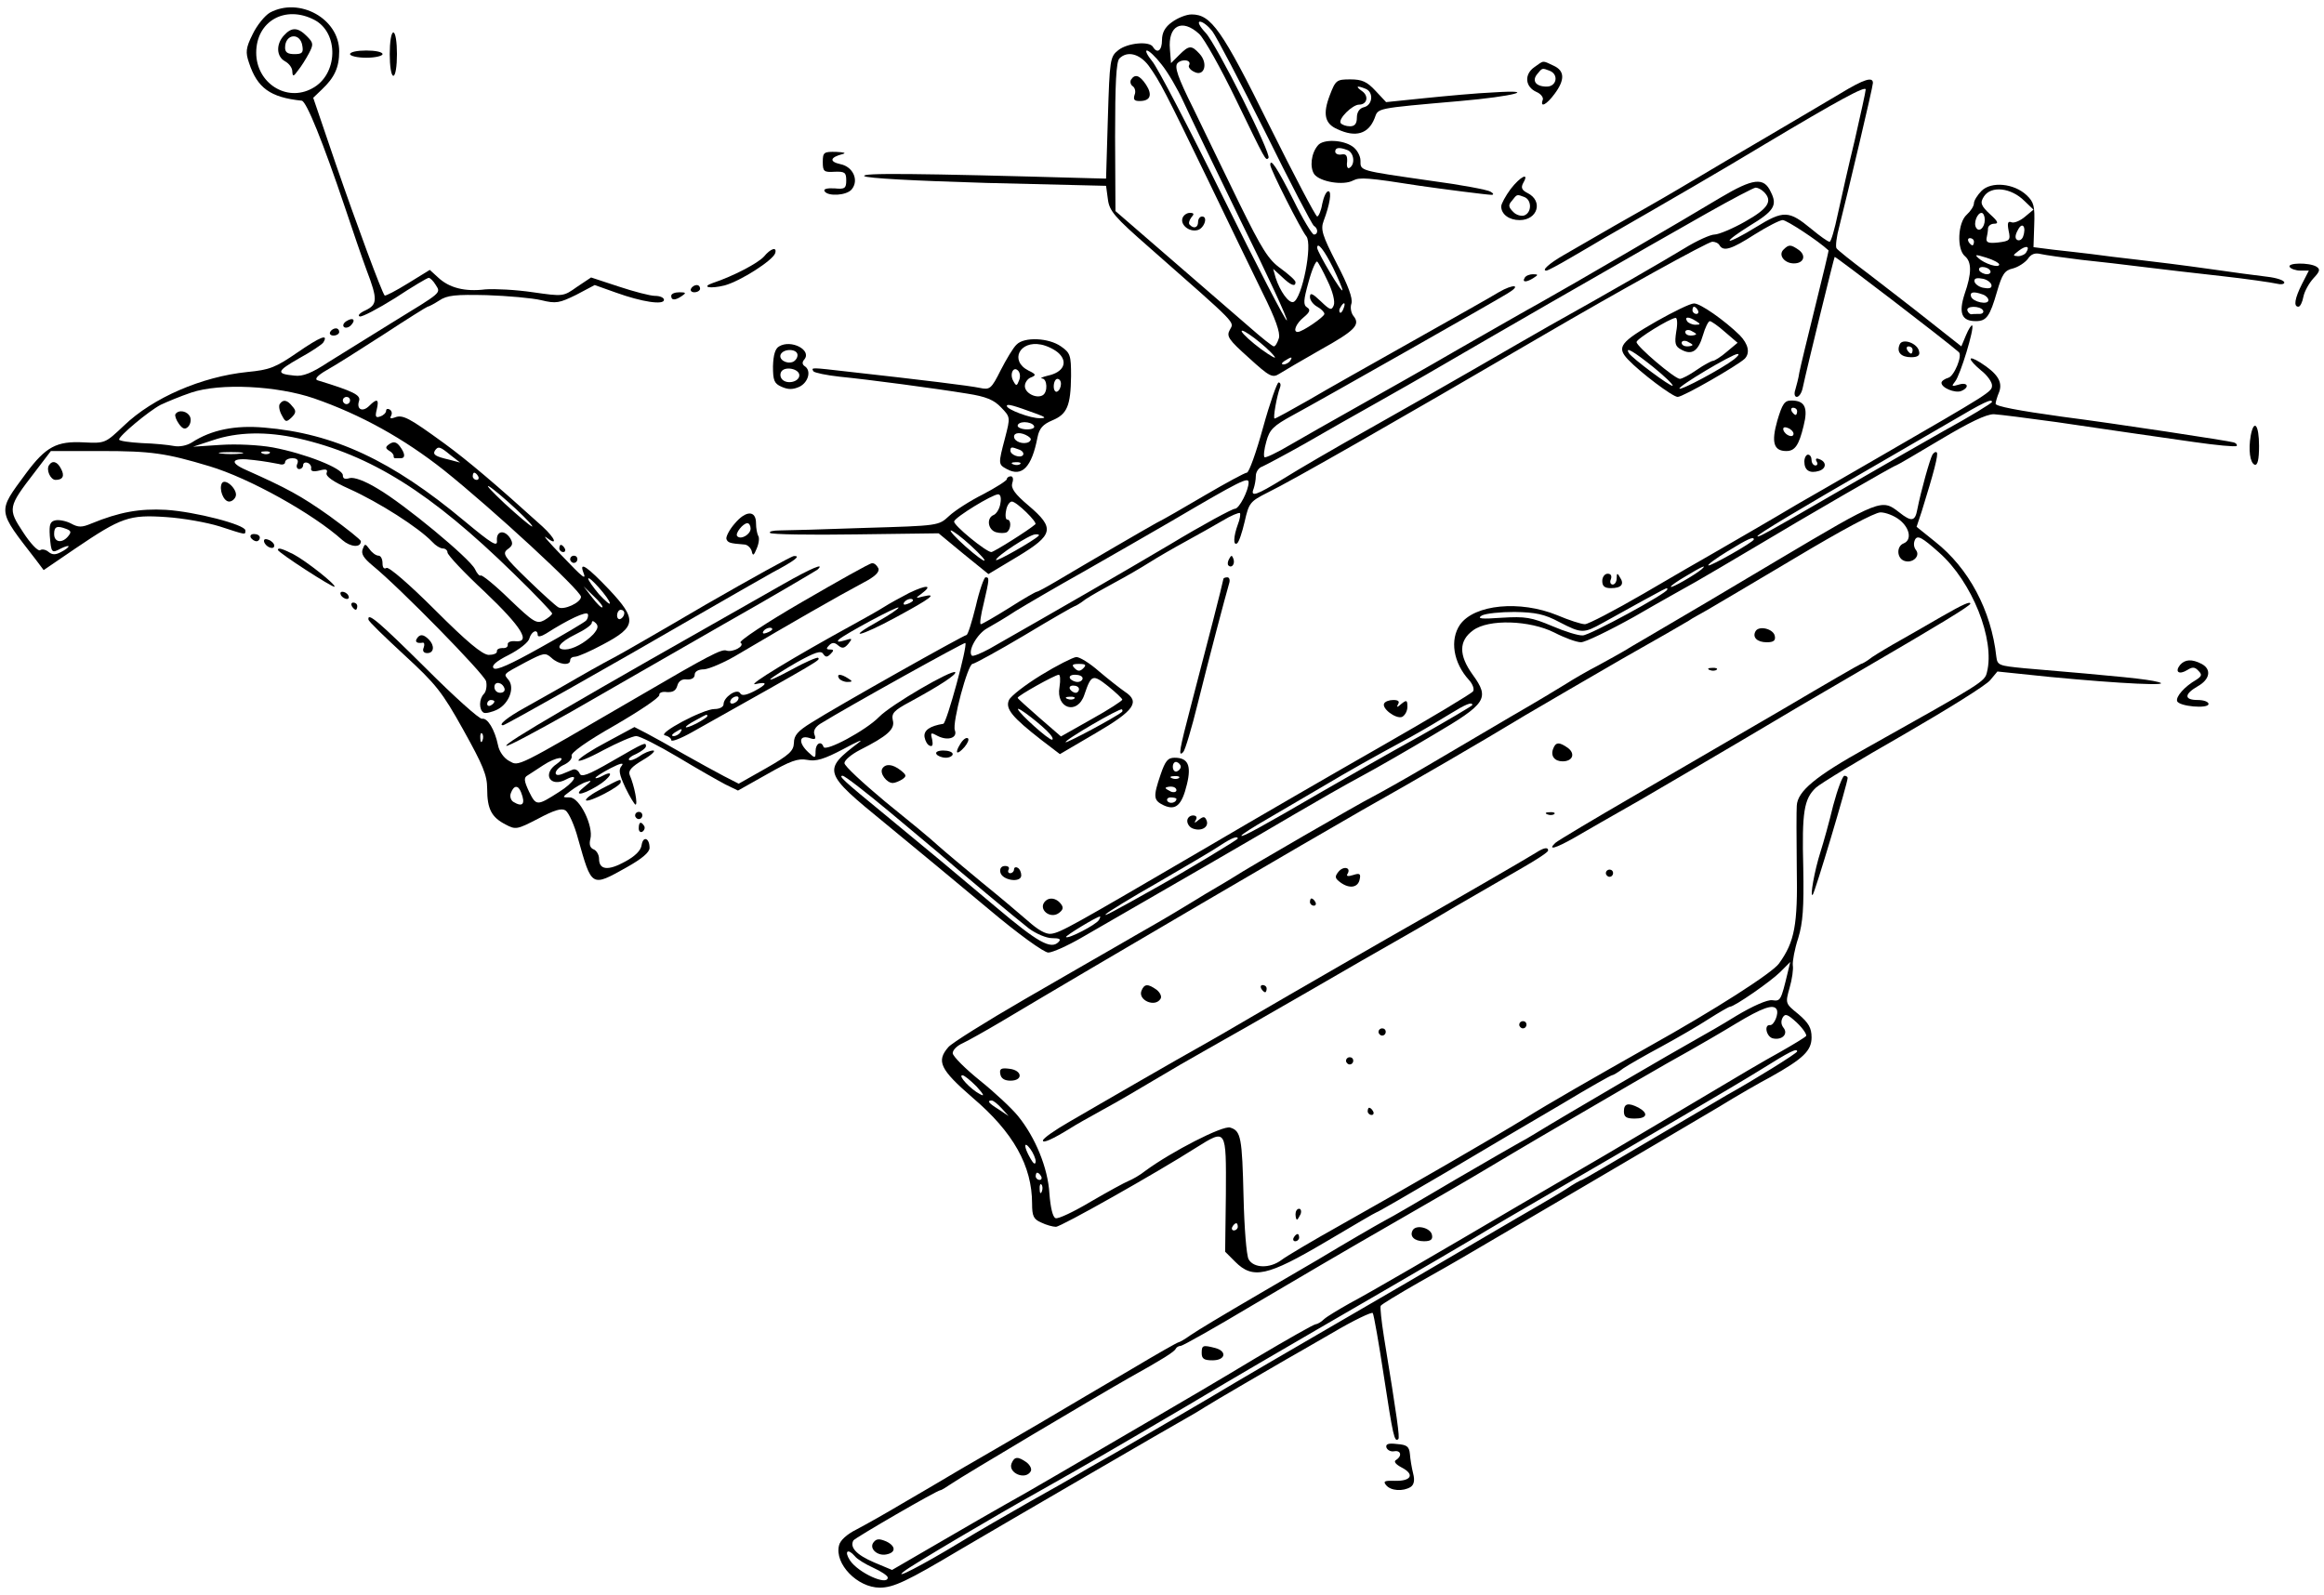 <?xml version="1.0" standalone="no"?>
<!DOCTYPE svg PUBLIC "-//W3C//DTD SVG 20010904//EN"
 "http://www.w3.org/TR/2001/REC-SVG-20010904/DTD/svg10.dtd">
<svg version="1.0" xmlns="http://www.w3.org/2000/svg"
 width="644pt" height="442pt" viewBox="0 0 644 442"
 preserveAspectRatio="xMidYMid meet">
<g transform="translate(0,442) scale(0.1,-0.1)"
fill="#000000" stroke="none">
<path d="M748 4385 c-14 -8 -36 -35 -48 -60 -19 -38 -20 -50 -10 -79 23 -70
59 -96 146 -105 13 -1 59 -115 120 -296 20 -60 47 -139 60 -174 31 -81 30 -95
-3 -111 -16 -7 -23 -15 -16 -17 6 -2 50 21 98 51 47 31 89 56 93 56 4 0 13 -9
19 -19 15 -24 20 -19 -122 -106 -60 -37 -139 -86 -174 -108 -47 -31 -72 -41
-95 -38 -52 5 -50 12 13 48 33 18 63 38 67 44 15 25 -8 16 -72 -28 -61 -42
-77 -48 -139 -54 -126 -13 -261 -71 -342 -149 -51 -48 -51 -49 -111 -46 -75 4
-105 -12 -160 -86 -80 -109 -81 -99 28 -240 l21 -28 88 60 c127 86 149 94 251
87 47 -3 114 -15 149 -26 74 -24 71 -24 71 -11 0 16 -140 52 -220 57 -73 4
-129 -6 -207 -38 -26 -11 -36 -11 -56 0 -13 7 -33 11 -43 9 -15 -3 -18 -11
-16 -43 4 -48 5 -49 31 -35 12 6 21 8 21 6 0 -3 -9 -10 -21 -16 -15 -8 -24 -8
-34 0 -8 7 -19 9 -24 5 -6 -3 -27 19 -47 50 -43 65 -42 70 32 166 l45 59 139
0 c140 0 180 -6 300 -42 111 -33 288 -132 369 -205 22 -19 51 -22 51 -3 0 4
-39 35 -87 70 -79 56 -118 77 -230 127 -51 22 -41 36 20 28 28 -3 60 -9 70
-11 9 -3 17 -1 17 5 0 6 9 11 20 11 13 0 18 -5 14 -15 -4 -8 -1 -15 5 -15 6 0
11 5 11 11 0 6 6 9 13 6 6 -2 11 -10 9 -16 -1 -7 7 -9 23 -5 19 5 24 3 20 -7
-3 -9 18 -24 63 -44 82 -37 192 -107 230 -147 9 -10 22 -18 29 -18 7 0 13 -5
13 -11 0 -7 46 -56 103 -109 103 -98 130 -142 84 -137 -12 1 -21 -3 -20 -9 1
-7 -5 -11 -15 -10 -9 0 -16 -4 -15 -9 1 -6 -10 -10 -23 -10 -18 1 -61 37 -149
125 -71 71 -128 120 -134 116 -7 -4 -11 1 -11 13 0 12 -5 21 -11 21 -7 0 -18
8 -25 18 -12 16 -13 16 -19 0 -5 -13 3 -25 27 -45 76 -62 309 -300 315 -321 3
-13 0 -29 -6 -35 -14 -14 -14 -44 -1 -52 5 -3 23 1 39 9 32 17 48 60 30 82
-14 17 -17 14 48 49 50 26 54 27 71 12 20 -19 52 -23 52 -7 0 6 6 10 14 10 7
0 42 15 77 34 93 49 95 69 17 152 -60 63 -83 79 -72 49 10 -25 1 -18 -61 47
-33 34 -52 56 -42 49 34 -26 27 -4 -10 30 -126 114 -207 183 -273 231 -95 69
-114 80 -136 71 -11 -4 -15 -3 -10 5 3 6 2 13 -4 17 -5 3 -10 2 -10 -3 0 -6
-7 -13 -16 -16 -13 -5 -15 -1 -10 19 7 29 1 32 -21 10 -18 -18 -36 -10 -28 14
5 16 -14 26 -115 57 -9 3 -1 13 25 28 22 12 93 57 158 99 64 42 120 77 122 77
3 0 18 8 32 17 22 15 46 17 132 15 58 -2 126 -8 151 -14 41 -10 50 -8 97 15
l51 27 59 -21 c72 -26 133 -35 133 -20 0 6 -11 11 -25 11 -13 0 -59 12 -101
26 l-76 25 -39 -26 c-38 -27 -38 -27 -122 -15 -47 7 -106 10 -132 8 -57 -7
-100 4 -131 33 l-23 21 -60 -37 c-34 -21 -63 -36 -65 -34 -8 9 -77 195 -136
366 l-62 182 24 23 c35 33 48 61 48 106 0 90 -110 151 -192 107z m123 -20 c69
-36 66 -152 -6 -190 -71 -39 -155 15 -155 99 0 87 80 133 161 91z m-1 -1049
c130 -45 250 -112 360 -199 135 -108 380 -334 380 -351 0 -16 -48 -38 -63 -29
-7 4 -45 38 -85 77 -66 64 -71 72 -55 84 14 10 15 16 7 30 -16 25 -39 21 -37
-6 2 -19 -13 -10 -90 54 -201 168 -362 243 -555 259 -80 7 -146 -6 -200 -41
-14 -9 -35 -13 -50 -10 -15 3 -55 7 -89 8 -35 2 -63 6 -63 10 0 10 81 78 115
96 17 8 55 24 85 34 80 27 238 19 340 -16z m100 -6 c0 -5 -4 -10 -10 -10 -5 0
-10 5 -10 10 0 6 5 10 10 10 6 0 10 -4 10 -10z m-143 -105 c201 -46 367 -150
596 -374 59 -57 107 -108 107 -111 0 -4 -10 -12 -22 -19 -21 -11 -29 -6 -97
59 -40 39 -76 68 -79 65 -3 -2 -10 5 -16 18 -15 30 -196 180 -270 223 -36 22
-65 32 -77 29 -13 -4 -19 -2 -19 8 0 19 -104 60 -194 77 -39 7 -101 10 -145 7
l-76 -5 55 18 c68 23 148 25 237 5z m421 -46 l27 -21 -30 8 c-39 9 -46 14 -40
25 9 13 14 12 43 -12z m-580 4 c-16 -2 -40 -2 -55 0 -16 2 -3 4 27 4 30 0 43
-2 28 -4z m79 1 c-3 -3 -12 -4 -19 -1 -8 3 -5 6 6 6 11 1 17 -2 13 -5z m578
-64 c3 -5 1 -10 -4 -10 -6 0 -11 5 -11 10 0 6 2 10 4 10 3 0 8 -4 11 -10z
m105 -91 c30 -28 50 -50 44 -48 -6 2 -40 31 -75 63 -35 33 -55 54 -44 48 11
-6 45 -35 75 -63z m-1246 -55 c13 -5 14 -9 5 -20 -17 -21 -39 -17 -39 6 0 21
8 24 34 14z m1506 -206 c0 -5 -13 7 -30 25 -16 19 -30 39 -30 43 0 12 60 -56
60 -68z m-21 -11 c-2 -3 -15 10 -28 27 l-24 31 28 -27 c16 -15 27 -29 24 -31z
m-45 -37 c-5 -5 -62 -39 -127 -75 -82 -46 -122 -64 -129 -57 -7 7 6 19 42 37
29 15 55 35 57 46 6 20 23 27 23 9 0 -6 10 -4 23 4 61 39 112 63 116 54 2 -5
-1 -14 -5 -18z m106 21 c0 -6 -4 -13 -10 -16 -5 -3 -10 1 -10 9 0 9 5 16 10
16 6 0 10 -4 10 -9z m-86 -59 c-23 -24 -57 -42 -78 -42 -30 0 -16 20 29 42 25
12 45 26 45 32 0 6 4 6 11 -1 8 -8 6 -16 -7 -31z m-246 -150 c2 -7 -3 -12 -12
-12 -9 0 -16 7 -16 16 0 17 22 14 28 -4z m-28 -36 c0 -3 -4 -8 -10 -11 -5 -3
-10 -1 -10 4 0 6 5 11 10 11 6 0 10 -2 10 -4z"/>
<path d="M787 4322 c-23 -25 -21 -59 3 -72 11 -6 20 -18 20 -28 1 -15 3 -15
16 3 9 11 22 32 30 47 13 25 13 29 -6 48 -25 25 -42 25 -63 2z m51 -30 c3 -18
-1 -22 -22 -22 -19 0 -26 5 -26 18 0 39 43 43 48 4z"/>
<path d="M775 3300 c-3 -5 -1 -19 6 -31 10 -19 12 -20 27 -6 13 13 13 19 2 31
-14 18 -26 20 -35 6z"/>
<path d="M486 3272 c-2 -4 2 -16 10 -27 10 -14 17 -16 25 -8 7 7 9 19 6 27 -7
17 -32 22 -41 8z"/>
<path d="M1080 3190 c-12 -8 -13 -12 -2 -19 8 -4 13 -11 13 -15 -1 -3 1 -6 4
-6 3 0 10 0 15 0 14 0 13 13 -2 33 -9 12 -17 14 -28 7z"/>
<path d="M3248 4359 c-20 -14 -28 -30 -28 -50 0 -29 -13 -39 -25 -19 -10 17
-71 11 -96 -9 -23 -18 -24 -26 -29 -188 l-5 -168 -40 1 c-497 14 -639 15 -630
6 6 -6 138 -13 340 -19 l330 -8 5 -37 c4 -33 19 -50 115 -134 249 -219 235
-205 223 -228 -10 -18 -4 -27 53 -78 57 -52 65 -56 84 -44 11 7 62 37 113 66
97 54 113 70 92 95 -6 8 -9 23 -5 34 4 14 -9 50 -41 111 -40 78 -45 94 -36
118 17 45 23 82 13 82 -6 0 -13 -16 -17 -35 -3 -19 -10 -35 -14 -35 -4 0 -64
114 -133 253 -131 265 -161 307 -215 307 -15 0 -39 -10 -54 -21z m111 -25 c11
-14 77 -140 147 -280 69 -140 130 -257 135 -260 12 -7 12 -24 0 -24 -5 0 -31
43 -57 96 -44 87 -64 118 -64 97 0 -12 85 -180 100 -198 18 -22 -12 -174 -36
-182 -13 -4 -37 30 -49 67 l-7 25 24 -22 c25 -24 38 -29 38 -15 0 5 -18 21
-41 38 -34 24 -52 53 -114 179 -40 83 -98 201 -128 264 -44 88 -53 116 -44
126 13 13 40 9 32 -6 -3 -4 3 -13 14 -18 28 -15 40 23 15 50 -22 24 -29 24
-56 -3 l-23 -23 -3 38 c-6 66 33 87 81 43 14 -13 60 -95 102 -182 83 -171 82
-170 90 -162 10 9 -144 315 -174 347 -17 18 -23 31 -16 31 8 0 23 -12 34 -26z
m-140 -93 c17 -21 44 -67 60 -102 16 -35 88 -185 160 -333 73 -147 130 -271
127 -274 -3 -3 -83 151 -177 342 -94 191 -182 360 -196 376 -14 17 -20 30 -15
30 6 0 24 -17 41 -39z m-36 -3 c31 -43 46 -72 165 -318 54 -113 122 -252 150
-310 37 -74 50 -112 46 -127 -4 -13 -10 -23 -14 -23 -4 0 -34 24 -67 53 -33
28 -130 113 -216 187 l-156 135 -1 206 c0 146 3 208 12 217 22 22 56 13 81
-20z m511 -560 c14 -29 26 -57 26 -62 0 -12 -69 104 -70 117 0 19 20 -7 44
-55z m-15 -37 c14 -28 21 -57 17 -67 -6 -15 -10 -14 -36 11 -23 22 -30 25 -30
12 0 -9 9 -21 20 -27 11 -6 20 -15 20 -20 0 -8 -61 -50 -74 -50 -14 0 -5 23
17 41 17 14 19 21 9 27 -11 7 -10 20 4 70 9 34 20 59 24 57 3 -2 16 -26 29
-54z m44 -76 c-3 -9 -8 -14 -10 -11 -3 3 -2 9 2 15 9 16 15 13 8 -4z m-192
-132 c8 -10 -8 -1 -36 19 -27 20 -51 42 -54 49 -5 15 68 -40 90 -68z m44 -13
c-3 -5 -12 -10 -18 -10 -7 0 -6 4 3 10 19 12 23 12 15 0z"/>
<path d="M3134 4199 c-3 -6 -1 -14 5 -18 6 -4 9 -15 5 -24 -4 -13 -1 -17 14
-17 30 0 36 17 18 45 -18 27 -31 31 -42 14z"/>
<path d="M3277 3816 c-7 -18 17 -39 40 -34 19 3 32 38 14 38 -6 0 -11 -7 -11
-15 0 -16 -12 -20 -23 -8 -4 3 -2 12 4 20 9 10 8 13 -4 13 -8 0 -17 -6 -20
-14z"/>
<path d="M1080 4270 c0 -33 4 -60 10 -60 6 0 10 27 10 60 0 33 -4 60 -10 60
-6 0 -10 -27 -10 -60z"/>
<path d="M970 4270 c0 -5 20 -10 45 -10 25 0 45 5 45 10 0 6 -20 10 -45 10
-25 0 -45 -4 -45 -10z"/>
<path d="M4252 4234 c-29 -20 -26 -55 6 -69 12 -5 20 -16 17 -22 -8 -23 11
-13 33 17 29 39 28 64 -3 78 -32 15 -26 15 -53 -4z m42 -10 c26 -10 20 -44 -8
-44 -30 0 -42 16 -26 35 14 17 13 17 34 9z"/>
<path d="M3685 4156 c-20 -52 -14 -79 21 -94 51 -24 86 -13 103 30 11 29 -2
27 237 48 149 13 219 32 94 24 -47 -2 -133 -10 -192 -16 l-107 -11 -29 31
c-24 26 -38 32 -70 32 -38 0 -41 -2 -57 -44z m99 18 c23 -9 20 -45 -4 -51 -13
-3 -20 -14 -20 -29 0 -17 -6 -24 -19 -24 -11 0 -22 4 -26 9 -7 12 33 51 51 51
22 0 28 23 9 37 -20 14 -16 17 9 7z"/>
<path d="M5100 4161 c-36 -21 -128 -76 -205 -121 -77 -45 -165 -97 -195 -115
-30 -18 -71 -42 -90 -53 -19 -11 -80 -46 -135 -77 -55 -32 -119 -69 -142 -82
-40 -23 -62 -43 -48 -43 4 0 34 16 68 36 34 20 76 44 92 54 193 111 324 187
445 260 206 123 280 163 280 152 0 -6 -14 -68 -30 -139 -17 -70 -38 -163 -47
-205 -9 -43 -19 -78 -23 -78 -5 0 -27 16 -50 35 -63 52 -77 53 -155 5 -37 -23
-69 -39 -72 -37 -2 3 23 21 55 41 68 41 78 57 59 94 -19 42 -49 38 -140 -16
-96 -58 -415 -244 -501 -292 -33 -18 -134 -76 -225 -128 -91 -53 -219 -125
-283 -161 -64 -36 -147 -83 -183 -104 -37 -22 -69 -37 -71 -34 -3 3 -1 22 5
43 9 34 20 44 73 73 76 41 564 318 596 338 40 24 16 27 -25 3 -21 -13 -128
-73 -238 -135 -110 -62 -240 -135 -289 -164 -49 -28 -91 -51 -94 -51 -5 0 6
62 15 86 3 8 1 14 -4 14 -4 0 -24 -56 -43 -125 -19 -69 -39 -125 -45 -125 -5
0 -57 -28 -115 -62 -58 -34 -118 -69 -135 -77 -29 -16 -182 -105 -278 -162
-27 -16 -51 -29 -54 -29 -3 0 -38 -20 -77 -45 -40 -25 -75 -45 -78 -45 -4 0 0
26 8 58 16 69 16 72 5 72 -4 0 -17 -36 -27 -80 -11 -44 -22 -80 -26 -80 -7 0
-356 -196 -430 -243 -37 -23 -48 -35 -48 -56 -1 -22 -12 -33 -77 -70 l-76 -43
-41 21 c-23 12 -72 39 -111 61 -38 22 -85 48 -104 58 l-33 17 -76 -41 c-42
-22 -77 -45 -79 -51 -2 -6 29 6 69 28 40 21 81 39 91 39 10 0 61 -26 115 -58
53 -32 113 -66 132 -76 l35 -17 80 45 c65 37 86 45 112 40 24 -5 47 2 100 30
37 20 57 29 44 19 -103 -78 -101 -84 72 -225 78 -64 207 -171 286 -237 83 -70
154 -121 166 -121 11 0 54 19 95 43 207 119 497 287 590 342 58 34 140 81 183
104 43 23 133 75 200 115 146 86 156 100 108 166 -39 54 -39 94 1 123 43 32
157 28 225 -6 29 -15 62 -27 74 -27 12 0 78 32 148 71 69 40 146 83 171 97 25
14 99 58 165 97 140 84 384 225 389 225 2 0 57 32 122 71 82 49 128 71 149 71
17 -1 95 -11 175 -22 80 -12 172 -25 205 -30 33 -5 111 -16 174 -25 62 -9 116
-14 119 -11 2 3 -1 8 -9 10 -12 4 -326 52 -474 71 -123 17 -185 29 -185 36 0
4 4 19 10 33 10 28 -5 51 -52 81 -37 23 -36 10 2 -22 17 -13 30 -32 30 -41 0
-18 -2 -19 -315 -200 -104 -60 -204 -118 -222 -128 -77 -46 -202 -118 -240
-140 -23 -13 -108 -62 -188 -109 -81 -47 -154 -85 -163 -85 -10 0 -44 11 -77
25 -103 42 -229 30 -269 -26 -29 -42 -19 -106 25 -154 10 -11 15 -25 11 -31
-4 -6 -117 -74 -252 -151 -135 -77 -351 -202 -480 -278 -385 -225 -410 -239
-437 -243 -15 -2 -37 11 -65 36 -24 21 -81 69 -128 107 -47 39 -101 84 -120
101 -19 18 -86 73 -148 123 -61 51 -112 98 -112 106 0 8 19 24 42 36 77 39 99
58 92 83 -4 19 3 27 48 51 81 44 130 76 125 82 -9 8 -178 -90 -211 -124 -36
-37 -149 -98 -154 -83 -6 18 -22 10 -22 -12 0 -20 -1 -21 -20 -3 -27 25 -27
48 2 40 17 -6 20 -4 15 9 -4 10 2 21 16 30 76 47 400 227 402 224 7 -7 -52
-223 -61 -224 -37 -6 -55 -18 -52 -37 2 -11 8 -22 15 -24 7 -3 9 3 6 18 -5 19
-4 20 16 9 28 -14 55 -5 47 16 -8 20 36 184 49 184 5 0 71 36 145 80 73 44
136 80 138 80 2 0 16 8 30 19 15 10 52 31 82 47 30 16 73 41 95 55 22 14 67
40 100 58 33 18 79 44 103 58 23 14 45 23 48 21 2 -3 0 -17 -6 -32 -12 -33
-13 -59 -2 -52 5 3 14 30 21 60 12 53 15 56 64 81 66 32 351 195 762 435 207
121 458 260 470 260 8 0 17 -4 20 -10 11 -18 33 -11 97 30 35 22 70 40 78 40
11 0 98 -57 127 -84 1 -1 -16 -71 -37 -156 -21 -85 -41 -167 -44 -183 -2 -15
-8 -36 -11 -47 -4 -11 -2 -20 4 -20 6 0 13 10 16 23 14 65 87 362 89 365 2 2
308 -232 344 -264 11 -9 -13 -67 -29 -71 -10 -3 -19 -9 -19 -14 0 -14 37 -29
54 -23 25 10 19 26 -6 18 -20 -6 -21 -5 -10 9 14 17 54 148 47 155 -2 2 -10
-10 -17 -27 l-13 -31 -90 71 c-49 39 -126 98 -170 132 -44 33 -83 64 -86 69
-3 5 0 32 8 61 24 95 93 386 93 397 0 18 -24 11 -90 -29z m-212 -273 c25 -25
12 -46 -52 -82 -35 -20 -74 -36 -85 -36 -11 0 -49 -17 -83 -38 -61 -37 -208
-122 -373 -214 -44 -25 -136 -78 -205 -118 -69 -40 -201 -115 -295 -168 -93
-52 -201 -115 -239 -139 -75 -46 -92 -52 -82 -27 3 9 6 24 6 35 0 11 8 23 18
26 9 4 62 32 117 63 55 32 147 84 204 116 57 32 116 66 130 74 232 135 472
273 621 358 19 11 91 52 160 91 69 39 130 71 135 71 6 0 16 -5 23 -12z m632
-582 c0 -3 -60 -40 -135 -81 -27 -15 -163 -93 -310 -178 -179 -104 -205 -118
-205 -113 0 5 113 73 335 201 55 32 145 84 200 116 93 55 115 65 115 55z
m-2060 -223 c0 -22 -26 -73 -38 -73 -7 0 -89 -44 -180 -99 -142 -84 -293 -171
-500 -289 -24 -13 -46 -22 -49 -19 -12 13 15 61 43 76 16 9 52 30 79 48 28 17
113 67 190 110 77 44 185 106 240 138 194 114 215 124 215 108z m1400 -158 c0
-7 -122 -76 -126 -72 -3 2 22 20 53 39 57 35 73 42 73 33z m-145 -83 c-18 -15
-85 -54 -85 -48 0 3 19 16 43 30 43 26 59 33 42 18z m-95 -56 c0 -10 -215
-127 -234 -127 -12 -1 -50 11 -85 26 -57 24 -74 27 -139 23 -57 -4 -70 -3 -56
6 11 6 52 10 91 10 58 -1 83 -6 124 -28 62 -32 67 -32 121 -2 195 108 178 99
178 92z m-540 -320 c0 -2 -66 -41 -147 -87 -82 -45 -202 -114 -268 -152 -172
-100 -225 -129 -225 -123 0 3 33 24 73 47 39 23 108 63 152 89 81 48 127 74
245 138 36 20 85 49 109 64 42 26 61 34 61 24z m-1615 -296 c66 -55 127 -106
135 -113 51 -45 221 -187 251 -210 20 -15 49 -27 64 -27 22 0 26 -3 18 -11
-21 -21 -57 -1 -173 97 -138 116 -175 147 -305 254 -121 99 -132 110 -120 110
6 0 64 -45 130 -100z m965 -74 c0 -3 -142 -89 -230 -138 -119 -67 -144 -80
-135 -71 6 6 71 46 145 88 74 43 151 88 170 101 33 22 50 28 50 20z m-385
-226 c-8 -13 -85 -53 -91 -47 -3 3 84 56 94 57 2 0 0 -5 -3 -10z"/>
<path d="M3652 4017 c-19 -22 -23 -61 -10 -80 16 -21 81 -32 108 -17 18 9 39
8 185 -15 62 -9 187 -25 198 -25 7 0 6 4 -3 9 -8 5 -82 19 -165 30 -201 29
-195 27 -195 56 0 13 -10 31 -22 39 -27 19 -82 21 -96 3z m82 -13 c18 -7 22
-39 6 -49 -6 -4 -9 4 -7 17 1 17 -3 22 -15 20 -10 -2 -18 2 -18 8 0 11 11 13
34 4z"/>
<path d="M2280 3971 c0 -26 3 -29 33 -27 28 1 32 -2 32 -24 0 -22 -4 -25 -33
-22 -21 1 -31 -2 -27 -8 9 -15 61 -12 75 5 21 25 4 63 -31 70 -32 7 -29 19 6
28 11 3 4 5 -17 6 -35 1 -38 -1 -38 -28z"/>
<path d="M4186 3896 c-14 -19 -26 -41 -26 -48 0 -22 22 -38 51 -38 50 0 66 53
22 75 -16 8 -19 15 -12 28 18 31 -8 18 -35 -17z m38 -22 c21 -8 21 -43 0 -51
-8 -3 -23 1 -31 10 -13 13 -14 19 -3 31 14 18 13 18 34 10z"/>
<path d="M5491 3891 c-11 -11 -21 -27 -21 -34 0 -8 -9 -22 -20 -32 -25 -22
-28 -96 -5 -115 19 -16 19 -48 -1 -105 -17 -53 -8 -75 31 -75 30 0 39 13 59
82 14 48 21 59 44 64 15 4 33 16 41 26 9 14 20 18 36 14 13 -3 63 -10 112 -16
48 -5 126 -14 173 -20 47 -6 144 -17 215 -25 72 -8 140 -18 153 -21 12 -3 22
-2 22 3 0 6 -21 13 -47 16 -27 3 -100 13 -163 22 -63 9 -151 20 -195 25 -44 5
-102 12 -130 16 -27 3 -75 9 -105 12 l-55 7 2 61 c2 53 -1 64 -21 83 -35 33
-98 39 -125 12z m119 -28 l25 -24 -24 -20 c-13 -11 -30 -18 -37 -15 -10 4 -12
-2 -8 -23 6 -27 3 -29 -29 -33 -27 -3 -34 0 -32 12 2 8 4 21 4 28 1 6 8 12 17
12 13 0 11 6 -10 25 -27 25 -30 33 -18 51 20 30 75 24 112 -13z m-110 -52 c0
-22 -16 -36 -24 -22 -8 12 3 41 15 41 5 0 9 -9 9 -19z m106 -47 c-3 -8 -10
-12 -16 -9 -7 4 -6 14 2 28 12 24 24 8 14 -19z m-136 -14 c0 -5 -2 -10 -4 -10
-3 0 -8 5 -11 10 -3 6 -1 10 4 10 6 0 11 -4 11 -10z m145 -29 c-3 -6 -14 -11
-23 -11 -15 1 -15 2 2 15 21 16 32 13 21 -4z m-75 -34 c0 -11 -41 2 -58 18
-11 10 -7 10 22 1 20 -6 36 -15 36 -19z m-25 -17 c3 -5 -1 -10 -9 -10 -8 0
-18 5 -21 10 -3 6 1 10 9 10 8 0 18 -4 21 -10z m3 -38 c3 -9 -3 -13 -19 -10
-12 1 -24 9 -27 16 -3 9 3 13 19 10 12 -1 24 -9 27 -16z m-24 -28 c9 -3 16
-10 16 -16 0 -14 -43 -5 -48 10 -4 13 7 15 32 6z m1 -44 c3 -5 -1 -10 -9 -10
-9 0 -19 0 -23 -1 -4 0 -9 4 -11 10 -5 14 35 14 43 1z"/>
<path d="M4942 3728 c-15 -15 3 -38 29 -38 27 0 35 21 14 37 -23 16 -28 16
-43 1z"/>
<path d="M2117 3709 c-16 -18 -84 -54 -141 -73 -35 -12 -8 -17 32 -7 44 12
133 69 140 89 6 19 -12 14 -31 -9z"/>
<path d="M6345 3680 c3 -5 17 -10 30 -10 l23 0 -19 -37 c-20 -40 -24 -63 -10
-63 5 0 11 12 14 28 3 15 16 38 28 51 18 19 19 25 8 32 -20 12 -82 11 -74 -1z"/>
<path d="M4225 3650 c-8 -13 5 -13 25 0 13 8 13 10 -2 10 -9 0 -20 -4 -23 -10z"/>
<path d="M1915 3620 c-3 -5 1 -10 9 -10 9 0 16 5 16 10 0 6 -4 10 -9 10 -6 0
-13 -4 -16 -10z"/>
<path d="M1860 3600 c0 -13 11 -13 30 0 12 8 11 10 -7 10 -13 0 -23 -4 -23
-10z"/>
<path d="M4591 3530 c-101 -58 -112 -72 -80 -106 34 -36 124 -104 138 -104 15
0 166 87 186 106 15 16 10 40 -14 65 -42 41 -110 89 -127 88 -10 0 -57 -23
-103 -49z m114 30 c3 -5 1 -10 -4 -10 -6 0 -11 5 -11 10 0 6 2 10 4 10 3 0 8
-4 11 -10z m-60 -59 c-5 -33 -3 -41 14 -50 29 -16 47 -5 60 40 6 21 15 39 19
39 4 0 23 -13 42 -30 l35 -30 -30 -25 c-16 -14 -34 -25 -38 -25 -4 0 -25 -11
-45 -25 -20 -14 -41 -25 -47 -25 -14 0 -120 90 -120 102 0 9 91 65 108 67 5 1
6 -17 2 -38z m55 29 c13 -8 13 -10 -2 -10 -9 0 -20 5 -23 10 -8 13 5 13 25 0z
m0 -36 c0 -2 -7 -4 -15 -4 -8 0 -15 4 -15 10 0 5 7 7 15 4 8 -4 15 -8 15 -10z
m-10 -30 c0 -2 -7 -4 -15 -4 -8 0 -15 4 -15 10 0 5 7 7 15 4 8 -4 15 -8 15
-10z m-109 -61 c32 -26 56 -49 54 -52 -5 -4 -112 76 -121 90 -12 20 12 6 67
-38z m224 21 c-34 -26 -146 -86 -151 -81 -6 5 146 96 161 96 6 0 1 -6 -10 -15z"/>
<path d="M960 3530 c-8 -5 -11 -12 -7 -16 4 -4 13 -2 19 4 15 15 7 24 -12 12z"/>
<path d="M915 3500 c-3 -5 1 -10 9 -10 9 0 16 5 16 10 0 6 -4 10 -9 10 -6 0
-13 -4 -16 -10z"/>
<path d="M2817 3465 c-9 -8 -28 -40 -44 -71 -26 -52 -30 -55 -58 -49 -28 6
-159 22 -365 45 -105 12 -102 12 -96 1 3 -4 36 -11 73 -15 81 -8 262 -32 354
-47 51 -8 73 -17 93 -38 26 -27 26 -27 11 -85 -19 -72 -19 -73 5 -86 42 -23
69 5 85 88 5 25 15 36 41 47 41 17 51 40 52 123 0 57 -2 64 -28 82 -34 24
-102 27 -123 5z m118 -25 c25 -25 11 -52 -31 -61 -16 -4 -23 -7 -16 -8 14 -1
16 -37 2 -46 -17 -11 -50 5 -50 25 0 10 8 21 17 24 15 6 14 9 -7 19 -53 27
-25 84 35 72 16 -3 39 -14 50 -25z m-111 -74 c-6 -16 -8 -17 -16 -2 -11 19 0
42 13 29 6 -6 7 -18 3 -27z m116 -10 c0 -8 -4 -18 -10 -21 -5 -3 -10 3 -10 14
0 12 5 21 10 21 6 0 10 -6 10 -14z m-70 -82 c28 -10 30 -13 12 -13 -25 -1 -92
24 -92 34 0 7 20 1 80 -21z m-5 -34 c4 -6 -5 -10 -19 -10 -14 0 -26 5 -26 10
0 6 9 10 19 10 11 0 23 -4 26 -10z m-16 -29 c9 -6 10 -10 2 -16 -15 -8 -41 1
-41 15 0 12 20 13 39 1z m-25 -37 c9 -3 14 -10 11 -15 -7 -10 -35 0 -35 12 0
11 3 11 24 3z m3 -40 c-3 -3 -12 -4 -19 -1 -8 3 -5 6 6 6 11 1 17 -2 13 -5z"/>
<path d="M5264 3465 c-9 -21 4 -35 32 -35 18 0 25 5 22 16 -4 23 -47 38 -54
19z m36 -15 c0 -5 -2 -10 -4 -10 -3 0 -8 5 -11 10 -3 6 -1 10 4 10 6 0 11 -4
11 -10z"/>
<path d="M2159 3460 c-11 -6 -16 -24 -17 -55 0 -39 3 -48 24 -57 18 -8 31 -8
49 0 25 12 34 45 15 57 -7 5 -8 11 -1 19 21 26 -37 56 -70 36z m51 -24 c0 -8
-6 -16 -13 -19 -19 -7 -41 8 -33 22 10 16 46 14 46 -3z m5 -56 c0 -18 -33 -26
-47 -12 -6 6 -7 15 -3 22 10 16 50 8 50 -10z"/>
<path d="M4925 3254 c-17 -60 -10 -84 25 -84 24 0 35 16 48 70 13 51 3 70 -34
70 -19 0 -25 -9 -39 -56z m55 26 c0 -5 -2 -10 -4 -10 -3 0 -8 5 -11 10 -3 6
-1 10 4 10 6 0 11 -4 11 -10z m-10 -62 c0 -13 -23 -5 -28 10 -2 7 2 10 12 6 9
-3 16 -11 16 -16z"/>
<path d="M6237 3213 c-7 -40 -2 -76 11 -81 8 -2 12 14 12 52 0 59 -14 76 -23
29z"/>
<path d="M5355 3160 c-7 -12 -32 -101 -42 -152 -6 -33 -16 -35 -50 -8 -49 38
-50 38 -338 -133 -146 -87 -257 -153 -360 -213 -27 -16 -57 -33 -66 -39 -9 -5
-40 -23 -70 -39 -29 -15 -69 -38 -89 -51 -19 -12 -89 -54 -155 -92 -66 -39
-170 -100 -231 -136 -61 -36 -129 -74 -150 -85 -36 -18 -351 -200 -384 -222
-8 -5 -31 -19 -50 -30 -19 -11 -44 -26 -55 -33 -26 -16 -89 -54 -128 -76 -18
-10 -59 -34 -92 -53 -33 -19 -148 -85 -255 -147 -107 -62 -203 -122 -212 -133
-34 -39 -23 -62 67 -140 113 -96 165 -189 165 -294 0 -34 4 -43 25 -52 14 -7
33 -12 41 -12 14 0 278 149 388 219 85 53 84 55 83 -129 l-2 -159 28 -28 c49
-49 89 -40 250 55 76 45 139 82 141 82 3 0 89 50 193 111 103 61 248 147 322
190 73 44 135 79 138 79 3 0 17 8 31 19 15 10 62 37 105 60 44 24 103 58 132
77 30 19 56 34 59 34 12 0 113 70 139 96 l28 28 -7 -29 c-19 -79 -20 -80 -43
-77 -13 2 -54 -16 -99 -43 -42 -26 -86 -51 -97 -57 -84 -47 -382 -221 -460
-269 -16 -10 -37 -22 -45 -26 -8 -4 -87 -50 -175 -101 -88 -52 -178 -105 -200
-116 -22 -12 -105 -60 -183 -107 -79 -46 -151 -88 -161 -94 -113 -66 -171
-101 -193 -116 -15 -11 -30 -19 -32 -19 -3 0 -61 -33 -128 -73 -68 -40 -184
-108 -258 -152 -74 -43 -171 -100 -215 -125 -44 -26 -118 -70 -165 -97 -47
-28 -104 -60 -127 -72 -26 -13 -45 -30 -48 -44 -13 -51 51 -117 113 -117 38 0
76 18 222 105 112 66 602 351 635 369 11 6 31 18 45 27 25 16 187 110 225 132
11 6 68 39 127 73 59 35 110 59 112 55 3 -4 17 -84 31 -176 25 -163 29 -184
40 -173 4 4 -3 57 -40 283 -7 44 -11 83 -9 86 2 4 50 33 106 65 57 32 111 63
121 69 67 39 631 370 708 416 52 32 118 70 145 84 91 51 114 73 114 110 0 26
-8 40 -36 64 -37 30 -37 30 -25 73 7 24 11 52 9 63 -1 11 5 45 15 75 13 43 16
84 14 195 -4 155 2 191 35 222 13 12 122 78 243 147 121 70 229 137 240 151
l20 24 145 -15 c198 -19 346 -26 300 -14 -31 8 -99 15 -370 38 -71 7 -75 8
-78 32 -14 128 -76 245 -170 319 l-51 41 14 42 c34 109 47 159 42 164 -3 3 -8
0 -12 -6z m-91 -181 c29 -23 34 -56 11 -65 -20 -8 -19 -40 1 -48 23 -9 47 13
33 30 -6 8 -7 19 -2 29 7 12 19 6 66 -36 92 -81 156 -242 133 -332 -6 -26 -11
-29 -334 -210 -142 -79 -191 -120 -193 -160 -1 -12 -1 -89 0 -172 3 -159 -6
-205 -49 -265 -18 -26 -179 -129 -360 -230 -159 -90 -278 -158 -345 -200 -78
-48 -332 -195 -510 -295 -77 -43 -151 -87 -164 -97 -32 -24 -77 -23 -91 2 -6
11 -12 88 -14 172 -4 165 -7 184 -37 193 -20 7 -163 -67 -234 -119 -16 -13
-38 -25 -48 -29 -10 -4 -56 -29 -104 -57 -47 -28 -91 -49 -98 -46 -8 3 -14 30
-17 68 -4 71 -39 156 -87 215 -17 21 -64 65 -105 98 -41 33 -75 67 -76 76 0 9
12 21 28 28 15 7 63 34 107 60 263 157 877 516 1000 586 144 81 330 189 452
263 54 32 175 102 268 156 94 53 177 101 185 106 8 6 31 18 50 29 19 11 129
76 245 145 127 76 220 126 236 126 14 0 38 -9 53 -21z m-341 -1356 c7 -12 -7
-45 -18 -44 -18 2 -10 -34 9 -37 25 -5 42 13 28 30 -7 9 -7 19 -2 28 7 12 14
9 39 -14 17 -16 28 -33 26 -37 -3 -4 -36 -24 -73 -45 -37 -20 -132 -76 -212
-124 -80 -48 -201 -119 -270 -160 -69 -40 -177 -103 -240 -140 -221 -130 -415
-243 -470 -272 -30 -17 -62 -36 -71 -44 -8 -8 -19 -14 -23 -14 -5 0 -79 -42
-165 -93 -86 -52 -217 -129 -291 -172 -74 -43 -187 -109 -250 -146 -63 -37
-133 -77 -155 -89 -22 -12 -101 -58 -177 -102 l-136 -79 -50 21 c-49 21 -68
42 -57 61 6 8 232 139 241 139 3 0 17 9 32 19 27 19 409 246 492 293 90 50
125 72 128 80 2 4 8 8 14 8 5 0 94 50 196 111 103 61 277 163 387 226 110 63
232 134 270 157 39 23 102 61 140 83 188 110 365 213 415 240 30 17 89 51 130
76 73 44 104 55 113 40z m57 -117 c0 -5 -121 -80 -195 -121 -22 -13 -120 -71
-219 -129 -98 -58 -180 -106 -182 -106 -3 0 -23 -11 -45 -26 -22 -14 -55 -33
-72 -43 -18 -10 -108 -63 -202 -118 -93 -55 -258 -151 -365 -213 -107 -62
-265 -154 -350 -205 -85 -50 -200 -117 -255 -149 -55 -31 -107 -61 -115 -66
-8 -5 -64 -37 -125 -71 -60 -34 -150 -86 -199 -116 -99 -60 -184 -104 -151
-78 19 16 256 156 380 225 140 79 197 112 408 236 122 73 294 173 382 224 285
165 399 232 445 260 25 15 88 52 140 82 305 177 546 318 620 364 80 50 100 60
100 50z m-2274 -97 c21 -23 23 -29 9 -21 -25 13 -62 52 -48 52 5 0 22 -14 39
-31z m70 -61 l19 -21 -27 18 c-29 18 -34 25 -20 25 5 0 17 -10 28 -22z m94
-147 c-1 -10 -6 -7 -15 9 -19 33 -18 50 0 26 8 -11 15 -27 15 -35z m15 -41 c3
-5 1 -10 -4 -10 -6 0 -11 5 -11 10 0 6 2 10 4 10 3 0 8 -4 11 -10z m2 -42 c-3
-8 -6 -5 -6 6 -1 11 2 17 5 13 3 -3 4 -12 1 -19z m543 -98 c0 -5 -5 -10 -11
-10 -5 0 -7 5 -4 10 3 6 8 10 11 10 2 0 4 -4 4 -10z m-1061 -913 c6 -8 29 -22
51 -32 22 -10 40 -22 40 -27 0 -24 -82 13 -105 48 -16 25 -6 34 14 11z"/>
<path d="M5380 2711 c-36 -21 -87 -50 -115 -66 -27 -15 -62 -36 -77 -46 -14
-11 -28 -19 -31 -19 -2 0 -99 -56 -214 -124 -115 -67 -302 -176 -414 -241
-112 -65 -211 -124 -219 -131 -23 -22 1 -15 52 14 26 15 109 63 185 106 76 44
203 119 283 166 80 48 233 138 340 200 199 116 290 171 290 177 0 7 -19 -1
-80 -36z"/>
<path d="M4865 2671 c-10 -17 4 -31 31 -31 19 0 25 5 22 18 -4 19 -43 29 -53
13z"/>
<path d="M4738 2563 c7 -3 16 -2 19 1 4 3 -2 6 -13 5 -11 0 -14 -3 -6 -6z"/>
<path d="M4304 2345 c-8 -20 4 -35 26 -35 28 0 36 21 15 37 -24 17 -34 17 -41
-2z"/>
<path d="M4288 2163 c7 -3 16 -2 19 1 4 3 -2 6 -13 5 -11 0 -14 -3 -6 -6z"/>
<path d="M4255 2056 c-22 -14 -252 -147 -325 -188 -64 -36 -359 -206 -465
-268 -49 -29 -110 -64 -135 -78 -25 -14 -101 -57 -170 -97 -69 -40 -158 -91
-197 -114 -40 -23 -73 -46 -73 -52 0 -8 26 3 79 36 9 6 48 28 86 49 39 21 102
58 142 82 40 24 107 63 150 87 43 24 166 94 273 156 107 62 218 126 245 141
28 16 102 58 165 96 63 37 148 85 187 108 40 23 73 44 73 49 0 10 -12 8 -35
-7z"/>
<path d="M3709 2004 c-11 -14 -10 -18 6 -30 25 -18 49 -14 53 10 3 14 0 17
-18 11 -15 -5 -20 -3 -16 3 11 18 -11 23 -25 6z"/>
<path d="M4450 2000 c0 -5 5 -10 10 -10 6 0 10 5 10 10 0 6 -4 10 -10 10 -5 0
-10 -4 -10 -10z"/>
<path d="M3630 1920 c0 -5 5 -10 11 -10 5 0 7 5 4 10 -3 6 -8 10 -11 10 -2 0
-4 -4 -4 -10z"/>
<path d="M3163 1674 c-10 -26 38 -47 53 -22 4 6 -1 17 -11 25 -24 17 -34 17
-42 -3z"/>
<path d="M3495 1680 c3 -5 8 -10 11 -10 2 0 4 5 4 10 0 6 -5 10 -11 10 -5 0
-7 -4 -4 -10z"/>
<path d="M4210 1580 c0 -5 5 -10 10 -10 6 0 10 5 10 10 0 6 -4 10 -10 10 -5 0
-10 -4 -10 -10z"/>
<path d="M3820 1560 c0 -5 5 -10 10 -10 6 0 10 5 10 10 0 6 -4 10 -10 10 -5 0
-10 -4 -10 -10z"/>
<path d="M3730 1480 c0 -5 5 -10 10 -10 6 0 10 5 10 10 0 6 -4 10 -10 10 -5 0
-10 -4 -10 -10z"/>
<path d="M2772 1443 c2 -12 12 -18 28 -18 36 0 33 29 -3 33 -23 3 -28 0 -25
-15z"/>
<path d="M3790 1340 c0 -5 5 -10 11 -10 5 0 7 5 4 10 -3 6 -8 10 -11 10 -2 0
-4 -4 -4 -10z"/>
<path d="M3590 1055 c0 -8 2 -15 4 -15 2 0 6 7 10 15 3 8 1 15 -4 15 -6 0 -10
-7 -10 -15z"/>
<path d="M3585 990 c-3 -5 -1 -10 4 -10 6 0 11 5 11 10 0 6 -2 10 -4 10 -3 0
-8 -4 -11 -10z"/>
<path d="M4500 1340 c0 -16 7 -20 30 -20 34 0 39 14 11 30 -29 15 -41 12 -41
-10z"/>
<path d="M3915 1011 c-10 -17 4 -31 31 -31 19 0 25 5 22 18 -4 19 -43 29 -53
13z"/>
<path d="M3330 670 c0 -16 7 -20 30 -20 36 0 41 25 8 34 -35 9 -38 8 -38 -14z"/>
<path d="M2803 364 c-10 -26 38 -47 53 -22 4 6 -1 17 -11 25 -24 17 -34 17
-42 -3z"/>
<path d="M2421 146 c-14 -17 10 -39 35 -34 27 5 27 23 0 36 -19 8 -27 8 -35
-2z"/>
<path d="M5000 3141 c0 -25 15 -34 41 -26 21 7 21 26 -1 33 -7 3 -10 0 -6 -7
4 -6 2 -11 -3 -11 -6 0 -11 7 -11 15 0 8 -4 15 -10 15 -5 0 -10 -9 -10 -19z"/>
<path d="M136 3131 c-9 -13 4 -41 18 -41 20 0 26 11 15 31 -10 20 -24 24 -33
10z"/>
<path d="M2790 3092 c0 -4 -30 -23 -66 -42 -36 -18 -78 -45 -94 -60 -29 -27
-29 -27 -232 -33 -112 -4 -218 -7 -237 -7 -19 0 -31 -3 -27 -7 3 -4 110 -6
237 -4 l230 3 69 -57 69 -56 80 48 c101 61 105 79 31 142 -38 32 -49 48 -45
62 4 11 2 19 -4 19 -6 0 -11 -4 -11 -8z m-18 -68 c-2 -14 -11 -28 -18 -31 -21
-8 -17 -41 6 -48 11 -3 24 -3 30 0 12 8 13 35 1 35 -4 0 -6 11 -3 25 2 14 10
25 16 25 13 0 72 -58 65 -63 -18 -16 -115 -77 -122 -77 -14 0 -106 75 -103 85
3 12 106 75 122 75 7 0 9 -11 6 -26z m-83 -115 c60 -55 48 -58 -14 -3 -27 24
-45 44 -40 44 6 -1 30 -19 54 -41z m189 26 c-14 -14 -118 -73 -118 -67 0 10
93 71 109 71 8 1 12 -1 9 -4z"/>
<path d="M615 3081 c-9 -16 4 -51 20 -51 7 0 15 6 18 14 7 18 -28 52 -38 37z"/>
<path d="M2036 2969 c-15 -17 -25 -37 -23 -43 4 -10 9 -12 49 -15 9 0 18 -9
21 -18 3 -15 6 -13 14 7 6 14 8 30 4 35 -3 6 -6 21 -6 35 0 36 -28 36 -59 -1z
m44 -14 c0 -16 -27 -32 -37 -21 -7 7 16 36 28 36 5 0 9 -7 9 -15z"/>
<path d="M695 2930 c3 -5 10 -10 16 -10 5 0 9 5 9 10 0 6 -7 10 -16 10 -8 0
-12 -4 -9 -10z"/>
<path d="M732 2918 c5 -15 28 -23 28 -10 0 5 -7 13 -16 16 -10 4 -14 1 -12 -6z"/>
<path d="M1550 2900 c0 -5 5 -10 11 -10 5 0 7 5 4 10 -3 6 -8 10 -11 10 -2 0
-4 -4 -4 -10z"/>
<path d="M770 2896 c0 -7 153 -106 157 -102 5 5 -78 71 -114 90 -32 16 -43 19
-43 12z"/>
<path d="M1580 2870 c0 -5 5 -10 10 -10 6 0 10 5 10 10 0 6 -4 10 -10 10 -5 0
-10 -4 -10 -10z"/>
<path d="M1955 2744 c-126 -74 -236 -137 -244 -141 -8 -4 -58 -31 -110 -61
-53 -31 -120 -68 -148 -84 -47 -26 -74 -48 -59 -48 6 0 307 170 531 300 88 51
185 106 215 123 64 34 80 47 60 46 -8 -1 -118 -62 -245 -135z"/>
<path d="M3406 2871 c-4 -7 -5 -15 -2 -18 9 -9 19 4 14 18 -4 11 -6 11 -12 0z"/>
<path d="M2223 2752 c-100 -58 -177 -109 -171 -113 14 -9 -22 -28 -39 -22 -13
5 -48 -13 -243 -127 -347 -202 -331 -194 -359 -179 -15 8 -28 27 -31 44 -9 43
-29 76 -44 73 -7 -2 -77 61 -156 140 -131 130 -162 156 -159 135 0 -5 45 -48
99 -98 88 -81 105 -102 164 -208 54 -97 66 -125 66 -163 0 -56 12 -79 51 -99
28 -15 32 -14 90 16 45 24 65 30 76 23 9 -6 25 -41 35 -79 38 -134 36 -134
134 -79 43 24 64 42 64 54 0 28 -18 34 -22 8 -2 -15 -18 -31 -46 -46 -47 -26
-72 -23 -72 8 0 11 -7 23 -15 26 -10 4 -13 14 -9 29 9 36 -30 115 -57 115 -22
0 -22 0 2 18 13 10 33 22 44 25 16 6 15 3 -5 -13 -33 -26 -11 -26 34 1 37 22
52 48 16 29 -11 -6 -20 -8 -20 -6 0 3 19 15 42 27 27 14 38 16 31 7 -10 -11
-7 -24 10 -61 12 -25 25 -46 28 -47 7 0 -3 52 -16 82 -5 12 5 23 37 42 24 14
36 26 28 26 -9 0 -26 -7 -38 -16 -13 -9 -26 -13 -29 -10 -3 3 6 11 21 17 14 7
26 16 26 21 0 12 -3 11 -93 -41 -69 -40 -87 -46 -91 -34 -4 8 -12 13 -19 10
-6 -3 -20 -8 -29 -12 -28 -11 -22 14 6 26 14 7 22 17 20 24 -4 8 41 40 120 85
69 40 124 77 123 84 -1 6 8 10 21 8 17 -1 25 4 29 18 3 12 13 19 26 17 13 -1
22 4 22 13 0 9 10 15 26 15 14 1 57 19 95 42 142 84 280 163 346 198 33 17 46
30 42 40 -4 8 -11 15 -18 14 -6 0 -93 -49 -193 -107z m-83 -76 c0 -2 -7 -7
-16 -10 -8 -3 -12 -2 -9 4 6 10 25 14 25 6z m-803 -308 c-3 -8 -6 -5 -6 6 -1
11 2 17 5 13 3 -3 4 -12 1 -19z m206 -65 c-42 -28 -18 -67 26 -43 39 20 22 -9
-20 -35 -61 -39 -63 -39 -83 1 -14 30 -15 39 -4 45 7 5 27 17 43 28 36 24 71
28 38 4z m-99 -79 c13 -33 4 -42 -22 -26 -7 5 -10 16 -6 25 8 21 20 22 28 1z"/>
<path d="M2170 2801 c-588 -333 -773 -441 -767 -448 3 -3 83 40 179 94 95 55
286 164 423 243 138 78 254 147 260 151 23 21 -16 5 -95 -40z"/>
<path d="M4440 2810 c0 -15 7 -20 24 -20 29 0 38 11 25 30 -7 13 -9 12 -9 -2
0 -10 -5 -18 -11 -18 -6 0 -9 7 -5 15 3 9 0 15 -9 15 -8 0 -15 -9 -15 -20z"/>
<path d="M3390 2815 c0 -2 -13 -55 -29 -117 -16 -62 -43 -166 -60 -231 -33
-126 -37 -147 -22 -131 5 5 23 65 40 134 31 125 77 299 87 333 3 9 1 17 -5 17
-6 0 -11 -2 -11 -5z"/>
<path d="M2520 2777 c-25 -13 -56 -30 -70 -39 -14 -9 -53 -31 -86 -49 -164
-90 -296 -170 -271 -165 36 8 34 0 -4 -20 -22 -11 -34 -13 -38 -5 -9 14 -46
-11 -46 -31 0 -7 -11 -13 -25 -13 -32 0 -161 -69 -137 -73 9 -2 17 -8 17 -13
0 -6 26 4 58 22 365 205 355 199 349 206 -3 2 -36 -12 -74 -33 -37 -20 -63
-32 -58 -26 6 6 39 27 74 47 49 27 66 33 72 23 7 -10 11 -10 21 0 9 9 9 12 -2
12 -11 0 -11 3 -2 12 8 8 15 8 25 -1 11 -9 17 -8 28 5 12 15 11 16 -11 9 -17
-5 -22 -4 -15 3 15 14 165 95 165 88 0 -3 -25 -20 -55 -37 -95 -53 -52 -44 49
11 96 52 116 67 74 57 -22 -6 -22 -5 -4 8 32 24 14 25 -34 2z m10 -21 c0 -2
-7 -7 -16 -10 -8 -3 -12 -2 -9 4 6 10 25 14 25 6z m-485 -276 c-3 -5 -11 -10
-16 -10 -6 0 -7 5 -4 10 3 6 11 10 16 10 6 0 7 -4 4 -10z m-85 -45 c0 -2 -13
-11 -30 -20 -38 -19 -40 -11 -2 9 31 17 32 18 32 11z m-75 -45 c-3 -5 -12 -10
-18 -10 -7 0 -6 4 3 10 19 12 23 12 15 0z"/>
<path d="M945 2770 c3 -5 11 -10 16 -10 6 0 7 5 4 10 -3 6 -11 10 -16 10 -6 0
-7 -4 -4 -10z"/>
<path d="M975 2740 c3 -5 8 -10 11 -10 2 0 4 5 4 10 0 6 -5 10 -11 10 -5 0 -7
-4 -4 -10z"/>
<path d="M1155 2650 c-6 -9 1 -14 17 -11 4 0 5 -6 2 -14 -4 -9 0 -15 10 -15
19 0 21 21 4 38 -15 15 -25 15 -33 2z"/>
<path d="M2885 2549 c-44 -27 -84 -58 -89 -69 -11 -24 9 -48 90 -111 l51 -39
99 58 c108 63 124 87 81 115 -13 9 -45 34 -71 56 -26 23 -55 41 -64 40 -9 -1
-53 -23 -97 -50z m117 19 c-9 -9 -15 -9 -24 0 -9 9 -7 12 12 12 19 0 21 -3 12
-12z m-66 -52 c-11 -60 50 -79 69 -21 19 56 23 57 66 23 21 -17 39 -34 39 -37
0 -3 -38 -28 -85 -54 l-85 -48 -60 52 c-33 29 -60 53 -60 55 0 6 104 64 114
64 4 0 5 -15 2 -34z m64 24 c0 -5 -6 -10 -14 -10 -8 0 -18 5 -21 10 -3 6 3 10
14 10 12 0 21 -4 21 -10z m-10 -30 c0 -5 -4 -10 -9 -10 -6 0 -13 5 -16 10 -3
6 1 10 9 10 9 0 16 -4 16 -10z m-13 -26 c-3 -3 -12 -4 -19 -1 -8 3 -5 6 6 6
11 1 17 -2 13 -5z m-67 -99 c7 -8 9 -15 5 -15 -10 0 -89 71 -94 84 -5 12 70
-46 89 -69z m199 62 c-18 -15 -153 -87 -156 -84 -5 5 151 96 156 91 2 -2 2 -5
0 -7z"/>
<path d="M6041 2577 c-15 -19 -3 -28 20 -14 14 9 21 9 31 -2 11 -11 9 -15 -6
-25 -33 -19 -57 -47 -53 -59 5 -15 87 -22 87 -8 0 6 -13 11 -30 11 -38 0 -38
16 0 38 34 19 39 47 11 62 -27 14 -46 13 -60 -3z"/>
<path d="M2325 2540 c3 -5 14 -10 23 -10 15 0 15 2 2 10 -20 13 -33 13 -25 0z"/>
<path d="M3836 2471 c-9 -13 31 -44 49 -38 8 4 15 16 15 28 0 19 -2 20 -17 8
-11 -10 -14 -10 -9 -1 5 8 1 12 -13 12 -11 0 -22 -4 -25 -9z"/>
<path d="M2661 2358 c-17 -27 -9 -32 12 -8 9 11 13 21 9 24 -5 3 -14 -4 -21
-16z"/>
<path d="M2595 2330 c3 -5 15 -10 26 -10 10 0 19 5 19 10 0 6 -12 10 -26 10
-14 0 -23 -4 -19 -10z"/>
<path d="M3216 2273 c-21 -62 -20 -71 9 -85 33 -15 50 0 64 58 13 53 3 74 -34
74 -19 0 -26 -9 -39 -47z m56 22 c0 -5 -5 -11 -11 -13 -6 -2 -11 4 -11 13 0 9
5 15 11 13 6 -2 11 -8 11 -13z m-5 -31 c-3 -3 -12 -4 -19 -1 -8 3 -5 6 6 6 11
1 17 -2 13 -5z m-7 -34 c0 -5 -7 -7 -15 -4 -8 4 -15 8 -15 10 0 2 7 4 15 4 8
0 15 -4 15 -10z m0 -24 c0 -11 -19 -15 -25 -6 -3 5 1 10 9 10 9 0 16 -2 16 -4z"/>
<path d="M2445 2290 c-8 -13 12 -40 29 -40 6 0 18 5 26 10 13 9 12 12 -4 25
-23 18 -42 19 -51 5z"/>
<path d="M5080 2188 c-11 -46 -27 -103 -35 -128 -17 -53 -30 -127 -22 -120 6
5 97 310 97 324 0 3 -4 6 -9 6 -5 0 -19 -37 -31 -82z"/>
<path d="M1667 2234 c-27 -14 -46 -28 -43 -32 8 -7 96 39 96 50 0 10 3 11 -53
-18z"/>
<path d="M1760 2160 c0 -5 5 -10 10 -10 6 0 10 5 10 10 0 6 -4 10 -10 10 -5 0
-10 -4 -10 -10z"/>
<path d="M3290 2145 c0 -9 7 -18 15 -21 23 -9 45 3 39 21 -5 13 -9 13 -22 3
-12 -10 -14 -10 -8 0 4 7 1 12 -8 12 -9 0 -16 -7 -16 -15z"/>
<path d="M1770 2124 c0 -8 5 -12 10 -9 6 4 8 11 5 16 -9 14 -15 11 -15 -7z"/>
<path d="M2772 2003 c4 -23 58 -31 58 -9 0 8 -4 18 -10 21 -5 3 -10 1 -10 -4
0 -6 -5 -11 -11 -11 -5 0 -7 5 -4 10 3 6 -1 10 -10 10 -10 0 -15 -7 -13 -17z"/>
<path d="M2897 1923 c-23 -22 14 -53 39 -32 11 9 11 15 3 25 -12 15 -31 18
-42 7z"/>
<path d="M3842 408 c3 -7 12 -12 22 -10 18 3 22 -13 5 -24 -8 -4 -2 -12 15
-21 37 -19 27 -38 -18 -37 -29 1 -34 -1 -25 -12 13 -16 47 -18 68 -5 9 6 12
18 7 37 -4 16 -8 40 -9 54 -2 21 -8 26 -36 28 -24 3 -32 0 -29 -10z"/>
</g>
</svg>
